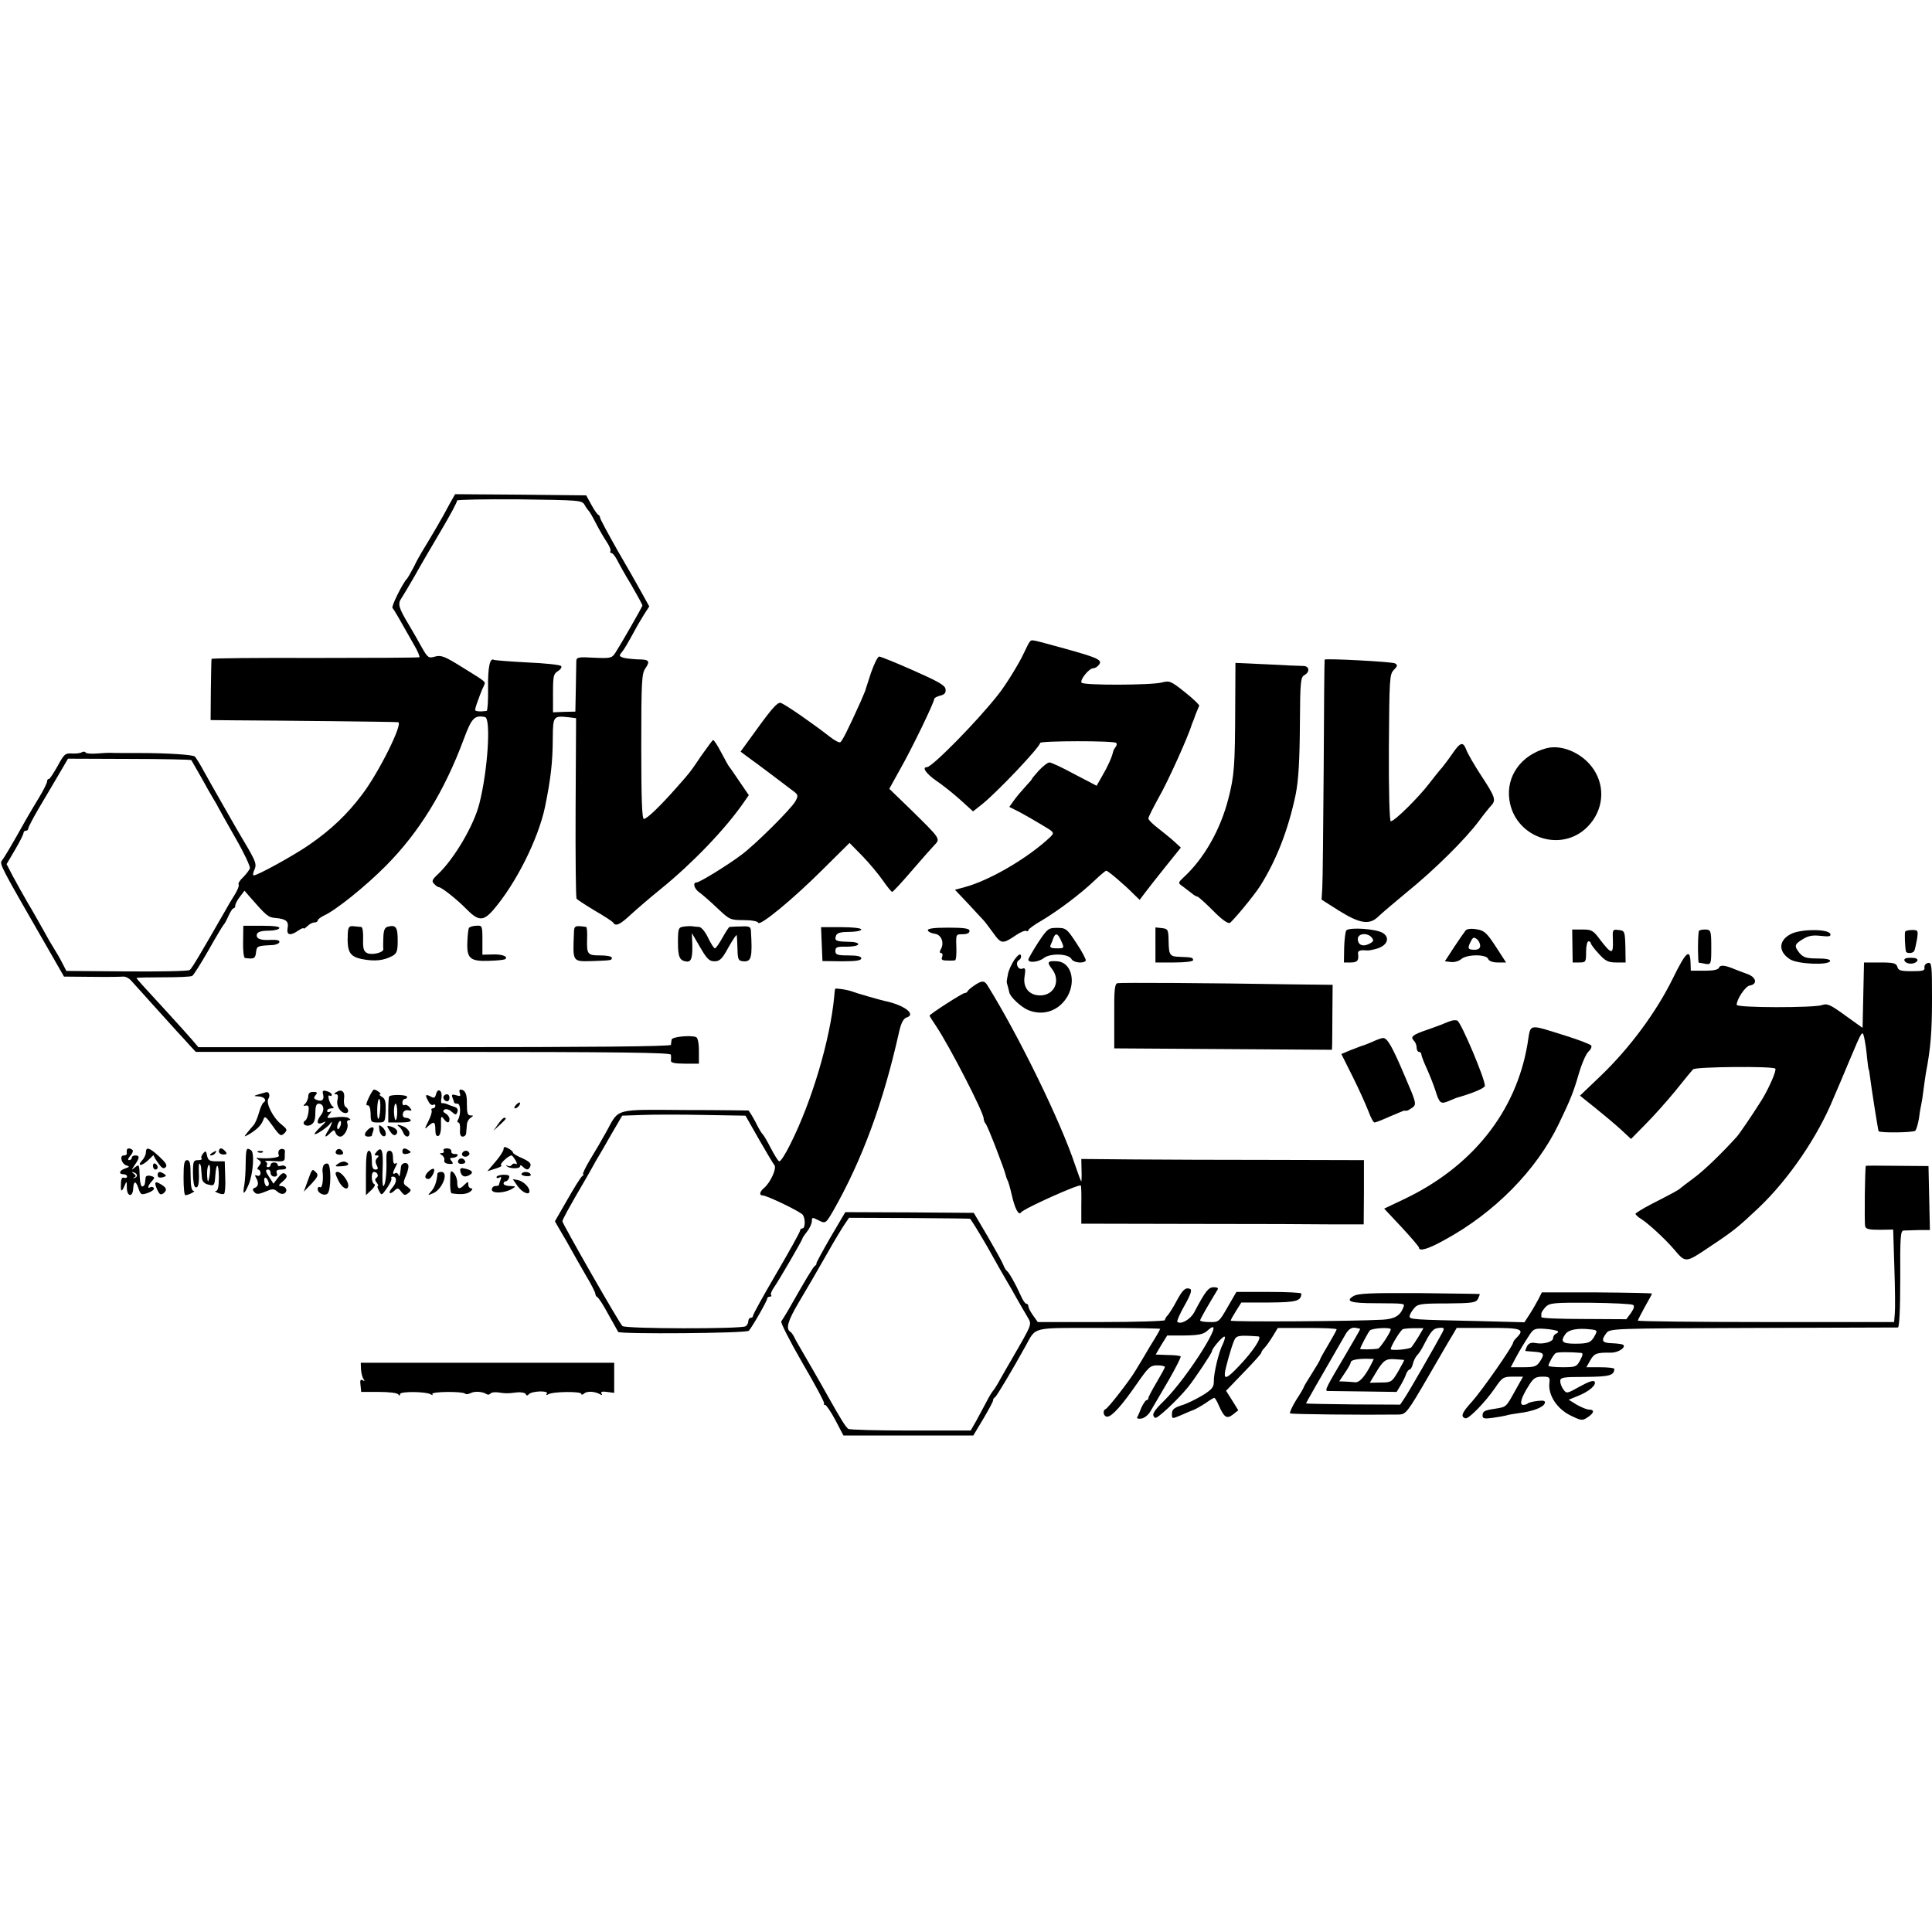 <?xml version="1.0" standalone="no"?>
<!DOCTYPE svg PUBLIC "-//W3C//DTD SVG 20010904//EN"
 "http://www.w3.org/TR/2001/REC-SVG-20010904/DTD/svg10.dtd">
<svg version="1.0" xmlns="http://www.w3.org/2000/svg"
 width="821pt" height="821pt" viewBox="0 0 821 821"
 preserveAspectRatio="xMidYMid meet">
<g transform="translate(0,821) scale(0.1,-0.1)"
fill="#000000" stroke="none">
<path d="M1913 6073 c-34 -65 -81 -144 -120 -208 -7 -11 -23 -40 -35 -65 -13
-25 -26 -47 -29 -50 -16 -15 -68 -118 -61 -124 7 -7 32 -51 90 -154 17 -28 27
-53 24 -55 -4 -2 -204 -3 -444 -3 -241 1 -439 -1 -439 -4 -1 -3 -2 -62 -3
-132 l-1 -128 100 -1 c199 -1 690 -6 697 -8 22 -4 -82 -214 -153 -307 -63 -84
-131 -149 -225 -214 -65 -45 -219 -130 -236 -130 -4 0 -3 11 3 24 10 21 6 33
-25 88 -21 35 -41 70 -46 78 -5 8 -33 58 -63 110 -30 52 -67 118 -82 145 -15
28 -32 55 -37 60 -7 8 -121 15 -228 15 -40 0 -126 0 -135 1 -5 0 -29 -1 -53
-3 -24 -2 -46 0 -48 4 -3 5 -11 5 -17 1 -6 -4 -25 -6 -42 -5 -28 2 -33 -3 -60
-53 -17 -30 -33 -55 -37 -55 -5 0 -8 -5 -8 -11 0 -6 -15 -37 -34 -68 -19 -31
-43 -72 -54 -91 -67 -120 -95 -166 -104 -177 -11 -14 -4 -27 182 -350 l82
-143 116 -1 c64 -1 125 0 135 1 10 1 26 -7 35 -18 9 -10 51 -56 92 -102 41
-45 88 -97 103 -114 16 -17 40 -43 53 -58 l26 -28 1009 0 c800 0 1009 -3 1010
-12 1 -7 1 -19 0 -25 -1 -9 16 -13 59 -13 l60 0 0 54 c0 34 -5 56 -12 59 -26
9 -103 1 -104 -11 -1 -7 -2 -16 -3 -22 -1 -7 -343 -10 -1005 -10 l-1003 0 -29
34 c-26 30 -146 162 -209 230 -14 15 -25 29 -25 30 0 2 51 3 113 3 62 0 118 2
124 6 6 4 37 53 69 109 32 57 61 105 64 108 4 3 13 20 21 38 8 17 17 32 21 32
5 0 8 6 8 13 0 6 9 23 20 37 l19 25 18 -21 c77 -88 82 -92 114 -95 45 -4 57
-14 51 -44 -5 -29 12 -33 46 -9 12 8 22 12 22 9 0 -4 7 1 16 9 8 9 22 16 30
16 8 0 14 4 14 8 0 5 12 14 26 21 50 22 179 126 264 212 141 142 248 316 330
536 34 92 46 105 91 96 26 -6 12 -227 -24 -368 -23 -92 -106 -233 -175 -299
-26 -24 -29 -31 -17 -42 7 -8 16 -14 20 -14 11 0 78 -53 115 -91 53 -54 73
-55 116 -6 97 113 191 301 220 438 24 117 33 191 33 296 1 90 3 92 68 85 l31
-4 -2 -380 c-1 -209 1 -383 4 -387 3 -4 38 -27 78 -51 40 -23 75 -46 78 -51
10 -17 29 -8 74 34 25 23 83 73 130 111 133 108 272 253 349 364 l23 33 -39
57 c-21 31 -40 59 -43 62 -3 3 -19 31 -35 62 -16 31 -32 55 -35 53 -4 -2 -25
-32 -49 -65 -48 -71 -46 -69 -108 -139 -69 -78 -124 -131 -137 -131 -8 0 -11
91 -11 308 0 273 2 310 17 331 22 32 17 39 -32 39 -22 1 -50 4 -61 7 -18 6
-19 9 -7 23 12 15 22 32 62 105 6 12 22 37 33 56 l22 34 -31 56 c-17 31 -64
114 -105 184 -40 71 -73 132 -73 137 0 5 -3 10 -7 12 -5 2 -18 21 -30 43 l-22
40 -279 3 -278 2 -21 -37z m571 -8 c6 -11 14 -22 17 -25 4 -3 18 -27 32 -55
14 -27 35 -63 46 -79 11 -17 18 -33 15 -38 -3 -4 -1 -8 4 -8 5 0 15 -12 23
-27 8 -16 35 -65 62 -109 26 -45 47 -84 47 -87 0 -5 -91 -164 -115 -201 -15
-23 -21 -24 -91 -21 -64 4 -74 2 -75 -13 0 -9 -1 -62 -2 -116 l-2 -100 -47 -1
-48 -2 0 81 c0 72 2 83 21 94 12 8 18 17 13 22 -5 5 -70 12 -144 15 -74 4
-138 9 -141 11 -17 10 -26 -30 -25 -118 1 -54 -2 -98 -6 -99 -28 -4 -48 -2
-49 4 0 4 5 22 12 40 6 18 13 34 14 37 1 3 5 13 10 23 9 22 18 14 -88 80 -77
48 -92 54 -118 47 -27 -8 -31 -6 -56 38 -14 26 -39 69 -55 96 -44 73 -49 90
-32 114 8 12 33 54 56 94 22 40 73 127 112 193 39 66 70 123 68 128 -1 4 118
6 264 5 255 -3 267 -4 278 -23z m-1671 -1085 c2 -3 21 -36 43 -75 21 -38 44
-79 51 -90 7 -11 16 -27 20 -35 4 -8 37 -67 73 -130 37 -64 64 -122 62 -130
-3 -8 -16 -25 -29 -38 -13 -12 -22 -26 -19 -30 3 -5 -4 -24 -16 -43 -12 -19
-29 -47 -38 -64 -113 -197 -145 -251 -154 -257 -6 -5 -126 -7 -267 -6 l-257 2
-18 35 c-10 20 -26 47 -35 61 -9 14 -30 50 -46 80 -17 30 -46 82 -66 115 -19
33 -47 83 -62 111 l-27 52 36 61 c20 34 36 66 36 72 0 5 5 9 10 9 6 0 10 4 10
9 0 5 19 42 43 83 24 40 62 105 85 144 l41 70 260 -1 c143 0 262 -3 264 -5z"/>
<path d="M4376 5483 c-4 -4 -15 -27 -26 -50 -17 -38 -75 -133 -107 -173 -88
-113 -282 -310 -304 -310 -23 0 -3 -28 40 -58 27 -18 73 -55 102 -81 l54 -49
39 31 c63 50 246 243 246 260 0 9 314 10 323 0 4 -3 3 -11 -2 -17 -5 -6 -10
-15 -11 -21 -5 -23 -23 -63 -46 -102 l-24 -42 -94 49 c-51 28 -99 50 -106 50
-8 0 -28 -16 -46 -35 -17 -19 -30 -35 -29 -35 2 0 -10 -14 -26 -31 -16 -18
-39 -44 -50 -60 l-20 -28 40 -20 c21 -11 65 -36 96 -55 56 -33 57 -34 38 -53
-93 -88 -256 -184 -364 -213 l-41 -11 54 -57 c29 -31 58 -63 65 -70 7 -7 26
-32 44 -57 34 -47 39 -48 98 -8 18 12 37 20 42 17 5 -3 9 -1 9 3 0 5 26 24 58
42 73 44 164 113 222 168 25 24 48 43 51 43 7 0 77 -59 117 -100 l25 -24 21
28 c12 16 51 66 88 112 l66 82 -26 24 c-15 14 -46 39 -69 57 -24 18 -43 37
-43 43 0 6 20 45 43 87 40 69 129 267 142 314 2 4 4 9 5 12 1 3 3 8 5 13 2 8
17 44 21 53 2 3 -25 29 -60 57 -60 48 -66 50 -98 42 -41 -12 -335 -13 -342 -1
-8 12 32 61 49 61 7 0 18 6 24 14 18 21 -1 30 -145 70 -147 40 -138 39 -148
29z"/>
<path d="M3702 5353 c-12 -38 -24 -72 -25 -78 -2 -5 -11 -26 -19 -45 -53 -118
-79 -169 -87 -174 -5 -3 -24 7 -43 22 -72 56 -188 137 -210 145 -13 4 -35 -20
-94 -101 l-77 -106 28 -21 c30 -21 176 -131 203 -152 13 -11 14 -16 2 -38 -17
-31 -169 -183 -230 -228 -57 -43 -177 -117 -190 -117 -18 0 -10 -28 13 -43 12
-9 46 -38 75 -66 52 -49 55 -51 112 -51 34 0 60 -5 62 -11 6 -17 150 102 275
227 l113 112 55 -56 c30 -31 69 -78 87 -104 18 -26 36 -48 39 -48 4 0 40 39
82 88 41 48 85 97 97 110 27 28 28 26 -97 149 l-94 91 46 83 c48 84 145 284
145 299 0 4 12 11 26 14 19 5 24 12 22 28 -2 16 -33 33 -137 79 -74 33 -139
59 -145 59 -6 0 -21 -30 -34 -67z"/>
<path d="M5629 5407 c-1 -1 -3 -209 -4 -462 -2 -253 -4 -482 -6 -509 l-3 -49
74 -47 c90 -56 131 -62 169 -23 15 14 69 60 121 103 115 93 247 224 303 299
23 31 48 62 55 69 20 22 15 37 -43 125 -30 46 -59 96 -64 111 -14 36 -25 33
-60 -18 -17 -25 -37 -50 -43 -58 -7 -7 -32 -38 -55 -68 -46 -60 -147 -160
-163 -160 -5 0 -9 122 -8 312 2 295 3 313 21 331 16 16 17 21 5 28 -12 7 -295
22 -299 16z"/>
<path d="M5249 5194 c-1 -240 -4 -280 -29 -378 -34 -132 -103 -254 -190 -334
-24 -23 -25 -24 -5 -38 11 -8 28 -21 38 -29 9 -8 21 -15 25 -15 4 0 34 -27 67
-60 35 -36 63 -56 71 -52 14 9 103 116 129 157 70 111 120 241 151 389 12 61
17 141 18 309 1 167 3 190 19 198 25 14 21 39 -5 39 -13 0 -83 3 -155 7 l-133
6 -1 -199z"/>
<path d="M6570 5030 c-106 -29 -170 -118 -156 -218 21 -155 207 -226 322 -125
70 62 89 159 45 239 -41 76 -138 124 -211 104z"/>
<path d="M1033 4208 c-1 -37 3 -69 8 -69 38 -5 44 -3 47 24 3 27 5 28 71 31
13 1 26 6 28 12 3 8 -10 11 -36 10 -46 -3 -65 6 -59 25 3 9 20 14 48 14 24 0
45 5 47 11 2 7 -25 10 -75 10 l-78 0 -1 -68z"/>
<path d="M1478 4246 c-4 -82 7 -101 62 -112 53 -10 91 -6 128 14 19 11 22 21
22 67 0 55 -8 66 -42 57 -13 -3 -18 -15 -19 -46 -1 -22 -1 -44 0 -49 2 -15
-49 -27 -69 -17 -15 8 -18 20 -17 60 1 28 -2 50 -8 51 -5 0 -20 2 -32 3 -19 2
-23 -3 -25 -28z"/>
<path d="M1993 4267 c-3 -4 -6 -31 -7 -60 -3 -70 12 -83 92 -80 35 1 67 4 70
8 11 11 -16 21 -57 19 l-41 -1 0 63 c0 60 -1 62 -26 60 -14 0 -28 -5 -31 -9z"/>
<path d="M2439 4248 c-5 -129 -8 -124 81 -122 79 3 80 3 80 14 0 6 -22 10 -49
10 -55 0 -58 4 -56 73 1 26 -1 47 -4 48 -48 7 -51 5 -52 -23z"/>
<path d="M2903 4272 c-20 -3 -22 -9 -22 -67 0 -62 7 -77 36 -81 20 -3 26 15
25 70 l-2 51 35 -60 c29 -50 39 -60 61 -60 23 0 33 10 60 60 19 33 34 56 35
50 1 -5 2 -32 3 -59 1 -44 4 -49 24 -51 35 -3 40 15 33 130 -1 17 -7 20 -43
18 -24 0 -45 -2 -48 -2 -3 -1 -16 -21 -30 -46 -14 -25 -28 -45 -32 -45 -4 0
-17 20 -29 45 -12 25 -28 45 -38 46 -9 0 -23 2 -31 3 -8 1 -25 0 -37 -2z"/>
<path d="M3492 4198 l3 -72 83 -1 c59 0 82 3 82 13 0 8 -18 12 -55 12 -47 0
-55 3 -55 19 0 16 7 19 47 18 26 0 48 4 50 10 2 6 -15 11 -43 11 -53 1 -59 5
-51 27 5 11 21 15 57 15 27 0 50 5 50 10 0 6 -35 10 -85 10 l-86 0 3 -72z"/>
<path d="M3943 4256 c2 -6 15 -12 29 -14 28 -3 42 -38 26 -66 -6 -10 -5 -16 1
-16 6 0 8 -7 5 -15 -6 -15 -1 -17 31 -17 8 0 19 0 23 1 5 0 7 26 6 56 -2 55
-2 55 27 55 18 0 29 5 29 14 0 10 -20 14 -90 14 -63 0 -90 -4 -87 -12z"/>
<path d="M4411 4204 c-22 -35 -41 -67 -41 -72 0 -15 43 -11 66 7 27 21 104 19
117 -4 8 -16 52 -21 61 -7 2 4 -15 37 -39 73 -41 63 -46 66 -83 66 -37 0 -41
-3 -81 -63z m97 11 c16 -35 16 -35 -19 -35 -21 0 -29 4 -25 13 3 6 9 20 12 30
9 24 19 21 32 -8z"/>
<path d="M4910 4194 l0 -74 80 0 c47 0 80 4 80 10 0 11 -5 12 -57 14 -42 1
-46 7 -47 67 -1 49 -3 52 -28 55 l-28 3 0 -75z"/>
<path d="M5721 4256 c-4 -6 -8 -39 -9 -73 l-1 -63 29 0 c28 0 35 8 31 38 -2
12 11 16 37 13 7 -1 28 3 47 9 41 14 52 45 22 65 -27 18 -144 26 -156 11z
m108 -30 c10 -12 8 -17 -9 -26 -28 -15 -50 -6 -50 20 0 24 41 28 59 6z"/>
<path d="M6228 4256 c-5 -6 -27 -38 -49 -71 l-39 -60 26 -3 c14 -2 34 4 43 12
23 21 107 22 115 1 3 -9 19 -15 41 -15 l35 0 -44 68 c-38 58 -49 68 -81 73
-22 4 -41 2 -47 -5z m62 -65 c0 -11 -8 -17 -25 -17 -28 0 -30 7 -14 37 8 16
13 18 25 8 8 -6 14 -19 14 -28z"/>
<path d="M6682 4190 l1 -70 28 0 c28 0 29 2 29 45 0 25 5 45 10 45 6 0 10 -4
10 -8 0 -4 15 -25 34 -45 28 -31 40 -37 74 -37 l40 0 -1 68 c-2 65 -3 67 -29
70 -26 3 -26 2 -24 -46 2 -59 -6 -58 -53 3 -30 41 -37 45 -76 45 l-44 0 1 -70z"/>
<path d="M7219 4253 c-5 -32 -4 -133 0 -134 3 0 16 -2 29 -5 23 -4 24 1 24 66
0 75 -1 80 -27 80 -14 0 -25 -3 -26 -7z"/>
<path d="M7617 4244 c-58 -25 -64 -76 -11 -110 30 -21 164 -27 171 -8 2 7 -17
11 -53 11 -47 0 -60 4 -76 22 -25 31 -23 38 13 60 24 15 43 18 77 14 35 -4 43
-2 40 8 -7 21 -114 22 -161 3z"/>
<path d="M8096 4251 c-3 -5 -1 -63 3 -83 1 -11 29 -10 35 0 3 5 8 27 12 49 6
39 5 41 -20 41 -15 0 -28 -3 -30 -7z"/>
<path d="M7108 4051 c-70 -143 -185 -297 -305 -412 l-89 -85 65 -52 c36 -29
85 -70 109 -92 l43 -40 62 63 c34 34 91 98 127 142 35 44 69 85 75 91 11 11
338 14 349 3 7 -6 -27 -84 -58 -134 -41 -65 -92 -140 -106 -156 -67 -74 -143
-147 -185 -177 -27 -20 -52 -39 -55 -42 -7 -7 -35 -22 -119 -65 -39 -20 -71
-40 -71 -43 0 -4 11 -14 24 -22 28 -17 101 -84 137 -126 53 -62 49 -63 156 9
100 66 120 83 207 165 127 121 251 302 318 467 10 22 41 96 70 165 51 121 52
124 60 90 4 -19 10 -57 12 -85 3 -27 6 -50 7 -50 1 0 3 -9 4 -20 9 -70 36
-239 38 -242 8 -8 148 -6 156 2 5 6 12 30 16 55 3 25 8 52 10 60 2 8 6 35 9
60 3 25 8 56 10 70 20 104 26 175 26 313 0 146 -1 158 -17 155 -10 -2 -17 -11
-15 -20 2 -13 -8 -15 -54 -15 -47 0 -57 3 -61 18 -5 16 -15 19 -74 19 l-68 0
-3 -139 -3 -139 -74 53 c-63 46 -77 52 -98 44 -33 -12 -363 -12 -363 1 0 24
37 79 55 82 34 5 29 34 -7 48 -18 6 -42 16 -53 20 -45 19 -65 21 -70 8 -4 -9
-24 -13 -62 -13 l-58 0 -1 33 c-2 64 -19 49 -76 -67z"/>
<path d="M4311 4132 c-12 -18 -24 -44 -27 -58 -7 -36 -7 -38 -4 -46 3 -10 7
-26 9 -35 3 -19 51 -64 82 -76 65 -26 132 -1 167 62 35 66 12 142 -45 146 -41
3 -46 -3 -23 -32 39 -50 11 -113 -50 -113 -46 0 -74 33 -66 81 5 32 3 37 -9
33 -19 -8 -33 25 -15 36 7 4 11 13 8 21 -3 8 -13 0 -27 -19z"/>
<path d="M8093 4128 c2 -7 14 -13 27 -13 13 0 25 6 28 13 2 8 -7 12 -28 12
-21 0 -30 -4 -27 -12z"/>
<path d="M4140 4022 c-14 -9 -26 -20 -28 -24 -2 -5 -8 -8 -13 -8 -9 0 -149
-90 -149 -96 0 -2 13 -22 29 -46 56 -84 201 -365 201 -391 0 -7 4 -17 9 -23 8
-8 81 -197 85 -219 1 -5 4 -14 7 -20 4 -5 12 -35 19 -65 13 -57 29 -87 39 -72
11 16 249 123 254 114 2 -4 3 -42 2 -84 l0 -78 475 -1 c261 0 531 -1 600 -2
l125 0 1 136 0 137 -380 1 c-210 0 -480 1 -601 2 l-220 2 1 -48 c1 -26 0 -47
-1 -47 -2 0 -13 30 -26 68 -61 185 -240 551 -373 765 -13 21 -24 21 -56 -1z"/>
<path d="M4749 4032 c-12 -2 -15 -28 -14 -140 l0 -137 463 -3 462 -3 1 23 c0
13 1 75 1 138 l1 115 -174 2 c-355 6 -726 8 -740 5z"/>
<path d="M3549 4008 c-1 -2 -3 -16 -4 -33 -17 -182 -95 -446 -187 -628 -21
-43 -42 -75 -47 -72 -5 2 -21 28 -36 57 -15 29 -30 55 -34 58 -4 3 -18 26 -31
53 -14 26 -27 47 -30 48 -3 0 -124 2 -269 2 -301 2 -280 8 -332 -88 -18 -33
-50 -88 -71 -122 -21 -35 -34 -63 -30 -63 4 0 2 -4 -4 -8 -6 -4 -34 -49 -63
-100 l-53 -92 25 -43 c14 -23 35 -60 47 -82 12 -22 40 -70 61 -107 22 -36 39
-71 39 -76 0 -6 4 -12 8 -14 5 -1 26 -34 47 -73 21 -38 40 -72 42 -75 8 -10
546 -6 555 5 16 18 78 127 78 136 0 5 5 9 12 9 6 0 8 3 5 6 -4 4 2 19 12 33
21 30 121 202 121 208 0 3 9 16 20 30 11 14 20 34 20 44 0 16 2 17 27 4 31
-16 32 -15 64 40 123 216 213 461 279 757 9 41 19 59 32 64 44 13 -10 54 -95
71 -18 4 -123 34 -137 40 -18 7 -70 15 -71 11z m-323 -641 c32 -56 61 -104 64
-107 13 -11 -15 -75 -44 -99 -18 -15 -21 -31 -5 -31 18 0 163 -70 171 -83 11
-17 10 -57 -2 -57 -5 0 -10 -4 -10 -9 0 -6 -45 -87 -100 -181 -55 -94 -100
-175 -100 -181 0 -5 -4 -9 -10 -9 -5 0 -10 -6 -10 -14 0 -8 -5 -18 -12 -22
-19 -12 -511 -11 -523 1 -14 13 -255 435 -255 445 0 7 24 52 96 175 13 22 28
49 34 60 6 11 16 29 23 40 7 11 32 55 56 97 l45 77 85 3 c47 2 166 2 263 0
l176 -3 58 -102z"/>
<path d="M6170 3873 c-8 -2 -24 -8 -35 -13 -11 -5 -42 -16 -70 -26 -62 -21
-73 -30 -57 -46 7 -7 12 -20 12 -30 0 -10 5 -18 10 -18 6 0 10 -5 10 -11 0 -5
11 -34 24 -62 13 -29 29 -70 36 -92 17 -54 22 -58 56 -44 16 7 31 13 34 14 67
19 120 41 120 51 0 31 -100 267 -117 277 -4 2 -15 2 -23 0z"/>
<path d="M6491 3773 c-49 -289 -236 -523 -529 -661 l-80 -38 74 -79 c41 -44
74 -83 74 -87 0 -17 39 -6 107 32 214 116 393 298 487 494 51 106 62 134 86
216 12 41 30 82 40 91 10 9 15 20 12 26 -4 5 -52 24 -107 41 -167 52 -149 55
-164 -35z"/>
<path d="M5830 3782 c-19 -8 -39 -16 -45 -17 -5 -2 -27 -10 -47 -18 l-38 -16
49 -98 c27 -54 56 -119 66 -145 10 -27 21 -48 26 -48 5 0 33 11 64 25 30 13
58 24 60 25 3 0 8 0 13 0 4 0 15 7 25 14 17 13 15 21 -32 130 -55 130 -76 166
-94 165 -6 0 -28 -8 -47 -17z"/>
<path d="M1373 3559 c6 -22 -5 -32 -27 -23 -13 5 -14 9 -5 20 9 11 7 14 -10
14 -14 0 -21 -6 -21 -18 0 -10 -6 -24 -12 -31 -11 -10 -10 -12 2 -9 11 2 14
-5 11 -27 -2 -16 -8 -33 -13 -36 -20 -13 2 -30 23 -19 14 8 19 21 19 50 0 28
4 40 14 40 21 0 27 -26 11 -47 -23 -29 -19 -46 8 -33 16 8 13 3 -11 -19 -18
-17 -29 -31 -24 -31 10 0 55 31 64 44 15 22 7 -6 -8 -29 -18 -28 -13 -33 10
-9 15 14 17 14 22 0 3 -9 12 -16 20 -16 17 0 37 37 30 56 -3 8 0 14 7 14 8 0
8 3 -2 9 -7 5 -32 6 -55 3 -39 -5 -40 -4 -26 13 9 11 10 16 3 11 -7 -4 -13 -2
-13 3 0 6 8 11 18 11 10 0 13 3 6 8 -13 9 -26 54 -13 46 5 -3 9 -1 9 4 0 5 -9
12 -21 15 -17 5 -20 2 -16 -14z m73 -135 c-4 -9 -9 -15 -11 -12 -3 3 -3 13 1
22 4 9 9 15 11 12 3 -3 3 -13 -1 -22z"/>
<path d="M1429 3569 c-10 -6 -11 -9 -1 -9 8 0 10 -8 6 -25 -6 -25 13 -55 35
-55 14 0 14 17 0 26 -6 3 -9 19 -7 35 5 30 -10 43 -33 28z"/>
<path d="M1567 3545 c-11 -23 -13 -34 -5 -32 8 1 12 -12 13 -35 0 -36 2 -38
31 -38 30 0 30 1 33 49 1 39 -2 52 -16 60 -10 6 -13 11 -8 11 10 0 -15 20 -26
20 -3 0 -13 -16 -22 -35z m49 -45 c-3 -56 -14 -61 -13 -6 0 25 4 46 8 46 4 0
6 -18 5 -40z"/>
<path d="M1853 3561 c-4 -17 -9 -19 -24 -10 -22 11 -24 6 -8 -22 5 -11 14 -17
20 -14 5 4 9 1 9 -4 0 -6 -5 -11 -11 -11 -5 0 -8 -4 -5 -9 3 -4 -3 -25 -14
-46 -17 -34 -17 -36 -1 -21 25 23 31 20 31 -15 0 -20 4 -29 13 -26 7 2 12 21
11 47 -1 36 1 40 11 26 15 -20 25 -21 25 -1 0 7 -7 18 -16 23 -12 7 -13 11 -5
17 7 4 20 0 30 -9 17 -15 19 -15 25 -1 3 10 -1 18 -12 21 -9 3 -24 8 -32 12
-8 3 -18 5 -22 4 -4 -1 -5 9 -2 23 5 30 -15 45 -23 16z"/>
<path d="M1954 3564 c5 -12 1 -14 -16 -8 -17 5 -20 3 -15 -11 4 -9 7 -19 7
-21 0 -2 6 -4 14 -4 14 0 15 -47 2 -69 -4 -6 -3 -11 2 -11 5 0 8 -13 7 -30 -2
-20 2 -30 11 -30 8 0 15 7 15 15 1 8 2 24 3 35 0 12 8 25 16 30 13 9 13 10 -1
10 -12 0 -15 11 -15 48 1 44 -7 61 -28 62 -4 0 -5 -7 -2 -16z"/>
<path d="M1100 3560 c-23 -7 -23 -8 -3 -9 25 -1 39 -16 23 -26 -5 -3 -14 -23
-20 -45 -6 -21 -16 -45 -23 -52 -6 -7 -19 -22 -27 -32 -14 -18 -14 -18 5 -8
36 21 54 39 63 61 7 21 10 19 41 -24 30 -42 35 -45 49 -31 14 14 13 17 -11 37
-36 27 -68 91 -57 109 9 14 4 31 -8 29 -4 -1 -18 -5 -32 -9z"/>
<path d="M1654 3551 c-2 -2 -4 -28 -4 -58 l0 -53 51 0 c31 0 48 4 44 10 -3 6
-13 10 -21 10 -9 0 -14 7 -12 18 2 10 11 16 23 14 16 -3 17 -2 6 12 -7 9 -17
13 -22 10 -5 -3 -9 2 -9 10 0 9 5 16 10 16 6 0 10 4 10 9 0 9 -67 11 -76 2z
m34 -66 c0 -19 -3 -35 -7 -35 -3 0 -6 16 -7 35 0 19 3 35 7 35 4 0 7 -16 7
-35z"/>
<path d="M1887 3554 c-8 -8 1 -24 14 -24 5 0 9 7 9 15 0 15 -12 20 -23 9z"/>
<path d="M2192 3514 c-7 -8 -8 -14 -3 -14 10 0 25 19 20 25 -2 1 -10 -3 -17
-11z"/>
<path d="M2116 3432 l-19 -27 26 24 c28 26 32 31 20 31 -5 0 -17 -13 -27 -28z"/>
<path d="M1612 3410 c1 -13 9 -25 16 -28 17 -5 15 23 -4 39 -14 11 -15 10 -12
-11z"/>
<path d="M1657 3403 c10 -15 19 -21 26 -14 12 12 2 27 -22 34 -19 5 -19 4 -4
-20z"/>
<path d="M1696 3422 c6 -4 13 -15 17 -24 8 -22 27 -24 27 -3 0 8 -9 19 -19 25
-22 11 -42 14 -25 2z"/>
<path d="M1562 3408 c-16 -16 -15 -28 3 -28 8 0 15 2 15 4 0 2 3 11 6 20 7 19
-7 21 -24 4z"/>
<path d="M2140 3327 c0 -7 -15 -31 -34 -53 l-35 -41 35 11 c19 6 30 12 24 14
-10 4 31 42 44 42 3 0 10 -10 17 -21 7 -13 7 -19 1 -15 -6 3 -13 2 -17 -4 -4
-6 -12 -7 -18 -4 -7 4 -9 3 -4 -1 10 -12 57 -13 57 -1 0 6 5 5 12 -2 16 -16
25 -15 32 3 4 11 -6 20 -34 33 -22 9 -40 20 -40 24 0 4 -9 12 -20 18 -15 8
-20 8 -20 -3z"/>
<path d="M539 3323 c-1 -5 -1 -11 0 -15 0 -5 -5 -8 -13 -8 -20 0 -9 -38 13
-43 13 -4 11 -6 -6 -12 -26 -8 -31 -25 -8 -25 8 0 15 -4 15 -10 0 -5 -6 -7
-13 -5 -8 4 -13 -5 -13 -25 -2 -36 3 -38 16 -7 8 20 9 19 9 -11 1 -38 25 -41
27 -3 2 34 11 35 22 2 10 -29 12 -30 41 -20 17 6 28 15 25 20 -3 5 -10 7 -15
4 -14 -9 -11 7 6 25 14 16 14 18 -5 23 -11 3 -20 0 -21 -6 -1 -7 -2 -18 -3
-24 0 -7 -5 -14 -11 -15 -5 -2 -10 15 -11 37 -2 58 -2 59 -21 44 -16 -13 -16
-13 0 11 21 30 21 40 2 40 -8 0 -15 -4 -15 -10 0 -5 -5 -10 -12 -10 -6 0 -4 7
5 18 10 10 14 22 10 25 -9 9 -23 9 -24 0z m43 -108 c0 -5 -5 -10 -11 -11 -8
-2 -7 -1 0 3 8 4 7 8 -2 15 -11 8 -11 9 -1 6 8 -2 14 -8 14 -13z"/>
<path d="M620 3313 c0 -9 -7 -25 -17 -35 -24 -27 3 -23 30 5 12 12 21 20 20
18 -1 -2 7 -17 19 -33 15 -22 23 -27 32 -18 8 8 0 20 -27 45 -42 39 -57 43
-57 18z"/>
<path d="M930 3317 c0 -7 9 -13 19 -13 15 0 17 3 9 13 -6 7 -14 13 -19 13 -5
0 -9 -6 -9 -13z"/>
<path d="M1044 3267 c0 -34 -3 -77 -6 -94 -8 -43 -1 -42 19 4 19 47 25 135 10
145 -20 13 -22 9 -23 -55z"/>
<path d="M1185 3321 c-3 -6 -3 -15 0 -21 6 -9 -43 -15 -85 -11 -13 2 -13 0 -1
-8 12 -8 12 -12 2 -25 -8 -9 -9 -16 -4 -16 5 0 10 -7 10 -15 0 -9 -6 -14 -14
-11 -9 4 -11 2 -6 -7 13 -21 12 -38 -3 -44 -11 -4 -12 -9 -4 -18 9 -11 18 -11
47 1 31 13 37 13 52 0 10 -9 22 -12 30 -7 16 11 6 31 -16 31 -11 0 -9 5 8 19
18 15 21 23 13 31 -9 9 -17 5 -32 -14 l-20 -26 -16 25 c-19 28 -20 35 -6 35 6
0 10 -7 10 -15 0 -8 7 -15 16 -15 10 0 14 6 10 15 -4 11 2 15 20 15 15 0 23 4
19 11 -4 6 -13 8 -21 5 -8 -3 -14 -1 -14 4 0 6 -7 10 -15 10 -8 0 -15 -4 -15
-10 0 -5 -5 -10 -11 -10 -5 0 -8 4 -5 9 4 5 0 12 -6 15 -7 3 8 4 35 2 41 -3
47 -1 47 15 0 11 0 22 1 26 1 12 -19 15 -26 4z m-43 -137 c2 -7 -1 -14 -6 -15
-5 -2 -11 7 -13 21 -3 24 12 19 19 -6z"/>
<path d="M1427 3317 c-3 -8 3 -13 15 -14 10 -1 18 3 16 9 -6 18 -25 21 -31 5z"/>
<path d="M1600 3315 c-10 -12 -10 -15 1 -15 10 0 10 -3 1 -12 -7 -7 -8 -17 -1
-30 7 -14 6 -18 -6 -18 -11 0 -15 11 -15 40 0 25 -5 40 -12 40 -10 0 -13 -26
-13 -94 l0 -95 23 22 c13 12 18 23 13 25 -14 5 -15 52 -2 52 15 0 22 -18 11
-25 -8 -5 -7 -11 1 -21 6 -8 8 -14 5 -14 -4 0 -2 -9 5 -21 10 -20 11 -20 34
13 12 18 21 36 18 41 -2 4 0 7 6 7 19 0 18 -25 -2 -47 -21 -24 -11 -33 12 -10
10 10 15 8 26 -7 12 -16 17 -17 30 -6 14 11 13 14 -4 27 -19 12 -19 16 -5 49
8 19 12 39 8 45 -7 13 -29 6 -30 -9 -5 -42 -6 -46 -11 -34 -2 6 -9 10 -14 6
-12 -7 -11 3 2 28 8 15 8 19 0 14 -7 -5 -11 4 -11 23 0 21 -5 31 -15 31 -11 0
-14 -11 -13 -42 2 -56 -5 -108 -13 -108 -4 0 -5 34 -3 75 3 76 -4 96 -26 70z"/>
<path d="M1710 3316 c0 -9 7 -12 21 -9 16 4 17 8 7 14 -19 13 -28 11 -28 -5z"/>
<path d="M1885 3320 c3 -5 0 -10 -7 -10 -11 0 -11 -2 0 -9 7 -4 12 -14 10 -22
-2 -8 6 -14 20 -15 18 -1 20 1 11 12 -9 11 -8 14 4 14 9 0 18 4 21 9 3 5 -2 8
-12 7 -9 0 -16 5 -14 12 1 6 -7 12 -19 12 -11 0 -17 -4 -14 -10z"/>
<path d="M863 3308 c-7 -8 -10 -18 -6 -21 3 -4 -3 -7 -15 -7 -20 0 -22 -5 -22
-54 0 -30 4 -57 9 -60 13 -8 18 12 16 62 -1 23 0 40 4 37 3 -3 6 -14 6 -23 1
-9 2 -27 3 -38 1 -13 11 -24 24 -27 28 -8 30 -6 33 38 4 58 15 53 15 -8 0 -39
-4 -57 -12 -58 -7 0 -4 -4 7 -8 11 -5 23 -7 27 -4 4 2 7 34 5 71 l-2 67 -35 0
c-29 0 -36 4 -40 24 -4 21 -7 22 -17 9z m29 -83 c-2 -19 -6 -35 -8 -35 -2 0
-4 16 -4 35 0 19 4 35 8 35 4 0 6 -16 4 -35z"/>
<path d="M900 3310 c-9 -6 -10 -10 -3 -10 6 0 15 5 18 10 8 12 4 12 -15 0z"/>
<path d="M1098 3313 c7 -3 16 -2 19 1 4 3 -2 6 -13 5 -11 0 -14 -3 -6 -6z"/>
<path d="M1967 3314 c-11 -11 3 -24 18 -18 8 4 12 10 9 15 -6 11 -18 12 -27 3z"/>
<path d="M1947 3278 c-3 -9 3 -14 14 -14 11 0 18 5 16 10 -5 16 -24 18 -30 4z"/>
<path d="M780 3205 c0 -41 3 -75 8 -74 15 1 46 18 35 18 -9 1 -13 21 -13 66 0
51 -3 65 -15 65 -12 0 -15 -15 -15 -75z"/>
<path d="M1437 3265 c-16 -11 -14 -13 13 -11 31 1 40 10 17 19 -7 3 -21 -1
-30 -8z"/>
<path d="M650 3256 c0 -9 5 -16 10 -16 6 0 10 4 10 9 0 6 -4 13 -10 16 -5 3
-10 -1 -10 -9z"/>
<path d="M1374 3256 c-3 -8 -5 -20 -3 -27 4 -34 -2 -70 -11 -64 -5 3 -10 0
-10 -8 0 -18 30 -31 42 -19 15 15 16 121 1 127 -8 2 -16 -2 -19 -9z"/>
<path d="M7929 3256 c-4 -3 -7 -243 -3 -257 3 -12 17 -15 62 -15 l57 1 5 -160
c3 -88 4 -176 2 -196 l-3 -37 -545 0 c-299 0 -544 3 -544 6 0 3 14 29 30 59
17 29 30 54 30 56 0 2 -105 4 -234 5 l-234 0 -13 -26 c-8 -15 -24 -44 -37 -64
l-24 -37 -191 5 c-282 6 -297 7 -297 20 0 7 8 21 18 33 16 20 27 22 140 22
109 1 124 3 133 20 5 11 8 20 7 20 -2 1 -118 2 -258 4 -208 1 -259 -1 -279
-13 -36 -22 -11 -30 93 -30 132 -1 126 0 119 -19 -13 -34 -37 -48 -87 -51
-125 -7 -646 -10 -646 -4 0 4 11 23 23 42 l22 35 118 0 c116 1 136 6 137 38 0
4 -62 7 -138 7 l-138 0 -37 -64 c-36 -63 -38 -65 -77 -64 -22 0 -40 3 -40 7 0
6 33 63 73 129 6 8 1 12 -15 12 -23 0 -36 -17 -84 -108 -17 -30 -57 -52 -71
-39 -3 3 11 35 31 70 27 48 32 66 23 70 -20 7 -31 -3 -58 -53 -13 -25 -30 -51
-36 -58 -7 -7 -13 -17 -13 -22 0 -4 -122 -8 -270 -8 l-270 0 -20 28 c-11 15
-20 33 -20 39 0 6 -4 11 -9 11 -5 0 -16 17 -25 38 -20 45 -48 95 -58 102 -4 3
-11 15 -15 26 -4 11 -34 65 -66 120 l-59 100 -273 2 -273 1 -63 -107 c-34 -59
-61 -109 -60 -111 2 -2 -1 -7 -6 -10 -8 -5 -44 -66 -115 -191 -11 -19 -24 -39
-28 -45 -4 -5 37 -85 90 -177 54 -92 95 -169 92 -172 -3 -4 -1 -6 4 -6 5 0 25
-29 44 -65 l34 -65 276 0 276 0 42 70 c23 39 42 74 42 79 0 5 3 11 8 13 6 3
71 111 130 218 46 83 22 77 312 77 143 0 260 -2 260 -4 0 -3 -19 -36 -43 -74
-23 -39 -50 -85 -61 -102 -23 -40 -117 -161 -128 -165 -14 -6 -9 -32 7 -32 20
0 62 47 127 141 48 69 56 77 86 77 17 0 32 -3 32 -7 0 -4 -16 -33 -35 -65 -19
-32 -35 -62 -35 -67 0 -5 -4 -9 -8 -9 -4 0 -14 -15 -22 -32 -7 -18 -15 -37
-18 -41 -2 -5 6 -7 19 -5 12 2 30 16 39 33 10 17 43 74 75 128 31 54 55 101
52 103 -2 3 -27 6 -55 6 l-51 2 24 41 25 40 74 0 c59 1 79 5 95 19 96 87 -80
-197 -185 -299 -44 -43 -52 -59 -35 -70 8 -5 93 74 139 130 24 29 102 145 102
153 0 12 48 67 54 62 3 -3 -1 -17 -8 -32 -17 -33 -39 -124 -38 -160 0 -22 -8
-33 -49 -58 -27 -16 -67 -36 -89 -42 -31 -10 -40 -18 -40 -36 0 -22 0 -22 38
-6 20 9 46 20 57 24 11 5 34 18 50 29 17 12 32 21 35 21 3 0 12 -15 19 -32 23
-52 34 -59 60 -39 l23 18 -26 42 -26 41 75 78 c41 42 75 80 75 84 0 4 6 13 13
20 7 7 23 29 35 49 l22 36 125 0 c69 0 125 -2 125 -6 0 -3 -16 -32 -35 -64
-19 -32 -35 -60 -35 -63 0 -3 -16 -30 -35 -60 -19 -30 -35 -56 -35 -59 0 -2
-14 -27 -32 -54 -17 -28 -29 -54 -26 -57 5 -4 309 -7 463 -5 29 1 36 10 120
154 48 83 96 166 107 183 l18 31 135 0 c140 1 156 -5 120 -41 -8 -8 -15 -17
-15 -21 0 -14 -132 -203 -174 -250 -44 -48 -51 -65 -29 -72 13 -5 85 69 126
129 30 44 35 48 75 48 l44 0 -32 -57 c-41 -74 -38 -71 -85 -79 -48 -7 -55 -11
-55 -30 0 -12 9 -14 43 -9 23 3 49 8 57 10 8 3 33 7 54 10 58 7 103 24 110 41
4 11 -2 14 -29 11 -19 -2 -38 -7 -42 -10 -3 -4 -13 -7 -20 -7 -18 0 -9 31 24
83 19 31 29 37 57 37 30 0 33 -2 30 -27 -6 -51 32 -109 88 -137 47 -23 52 -24
74 -9 28 18 31 33 7 33 -10 0 -34 10 -53 21 l-34 21 39 16 c48 19 80 47 71 61
-5 7 -27 -1 -63 -21 -54 -30 -56 -31 -69 -13 -8 10 -14 27 -14 36 0 16 12 18
107 18 102 1 122 6 123 34 0 4 -27 7 -60 7 l-59 0 17 30 c17 29 26 33 89 32
29 0 63 22 51 33 -3 3 -23 6 -46 7 -45 1 -50 11 -26 43 15 20 28 20 622 22
334 1 612 2 617 2 6 1 10 76 10 206 -1 178 1 205 14 206 9 0 37 1 64 2 l48 0
-3 136 -3 136 -132 1 c-73 1 -134 1 -134 0z m-3807 -225 c3 -1 36 -54 73 -118
36 -65 74 -131 84 -148 10 -16 29 -50 43 -75 14 -25 34 -59 44 -76 19 -34 24
-23 -69 -184 -11 -19 -32 -55 -46 -80 -13 -25 -28 -47 -31 -50 -3 -3 -16 -23
-27 -45 -12 -22 -32 -59 -44 -82 l-24 -42 -255 0 c-140 0 -260 3 -265 7 -11 7
-33 43 -83 132 -27 49 -110 193 -129 225 -7 11 -15 27 -19 35 -4 8 -11 18 -16
21 -20 13 -9 48 36 124 61 104 56 94 122 210 31 55 65 111 75 125 l17 25 254
-1 c139 -1 256 -2 260 -3z m2817 -366 c8 -4 5 -15 -8 -34 l-20 -27 -180 1
c-100 0 -181 3 -181 8 0 4 0 11 0 15 0 5 8 17 18 28 17 17 32 19 189 18 94 -1
176 -5 182 -9z m-1159 -103 c0 -2 -26 -47 -57 -100 -89 -150 -95 -162 -81
-163 7 0 76 -1 153 -2 l140 -2 18 30 c10 17 20 38 23 48 4 9 10 17 14 17 4 0
11 11 14 24 3 14 12 31 19 38 7 7 18 24 25 38 33 64 42 75 67 77 23 2 24 0 14
-20 -29 -54 -144 -255 -161 -279 l-18 -27 -200 1 c-110 1 -200 3 -200 4 0 3
51 92 169 296 11 18 23 27 38 26 13 -2 23 -4 23 -6z m130 -1 c0 -12 -46 -81
-54 -82 -25 -4 -76 -4 -76 -1 0 6 32 67 41 78 8 10 89 15 89 5z m118 -31 c-12
-19 -25 -39 -30 -45 -8 -9 -88 -16 -88 -8 0 13 42 82 52 85 6 2 29 4 49 4 l38
0 -21 -36z m592 23 c3 -3 -1 -8 -7 -10 -7 -3 -13 -11 -13 -19 0 -16 -41 -28
-76 -21 -17 3 -28 -1 -35 -14 -5 -11 -8 -19 -7 -20 2 0 18 -2 35 -3 44 -3 48
-9 28 -40 -15 -23 -24 -26 -71 -26 l-54 0 20 38 c21 39 34 60 62 103 15 22 22
25 64 22 27 -2 51 -7 54 -10z m158 -17 c-16 -31 -27 -36 -85 -36 -55 0 -64 9
-40 42 14 18 53 25 104 19 30 -3 32 -5 21 -25z m-1431 -5 c19 -1 -21 -62 -82
-126 -48 -51 -63 -58 -60 -30 1 17 27 109 38 135 10 25 16 27 104 21z m1371
-70 c10 -1 9 -8 -3 -31 -15 -28 -19 -30 -75 -30 -33 0 -60 3 -60 6 0 9 22 49
31 54 7 5 62 5 107 1z m-895 -56 c-24 -45 -46 -70 -63 -69 -8 1 -27 2 -42 3
l-27 1 24 36 c14 20 25 40 25 45 0 9 25 15 67 15 l31 -1 -15 -30z m144 26 c1
-1 -10 -22 -25 -48 -27 -46 -30 -48 -75 -48 l-46 -1 21 35 c36 61 46 68 86 65
20 -1 38 -3 39 -3z"/>
<path d="M1818 3229 c-15 -16 -14 -29 3 -29 12 0 31 38 22 43 -5 2 -15 -4 -25
-14z"/>
<path d="M1957 3229 c6 -20 20 -24 42 -10 15 10 4 20 -28 26 -14 3 -18 -1 -14
-16z"/>
<path d="M1308 3193 l-17 -47 33 34 c26 28 30 37 20 47 -18 18 -17 18 -36 -34z"/>
<path d="M1913 3191 c-1 -28 2 -51 6 -52 39 -6 64 -4 79 7 10 8 12 13 5 14 -7
0 -13 7 -13 16 0 14 -1 14 -16 0 -22 -23 -31 -20 -31 10 0 14 -7 32 -15 40
-13 13 -15 9 -15 -35z"/>
<path d="M670 3216 c0 -9 7 -12 21 -9 16 4 17 8 7 14 -19 13 -28 11 -28 -5z"/>
<path d="M1437 3195 c16 -34 43 -48 43 -22 0 20 -30 57 -45 57 -12 0 -12 -6 2
-35z"/>
<path d="M1859 3223 c-3 -35 -12 -60 -27 -76 -16 -18 -16 -18 10 -7 39 18 66
90 33 90 -8 0 -15 -3 -16 -7z"/>
<path d="M2216 3222 c-2 -4 7 -9 20 -10 15 -1 22 2 19 8 -7 12 -32 13 -39 2z"/>
<path d="M2110 3208 c0 -5 5 -6 12 -2 8 5 9 2 5 -10 -4 -10 -7 -20 -7 -22 0
-2 -7 -4 -15 -4 -8 0 -15 -7 -15 -15 0 -18 53 -16 86 3 17 10 17 11 -8 12 -16
0 -28 5 -28 10 0 6 4 10 9 10 5 0 11 6 14 14 4 11 -2 14 -24 14 -16 -1 -29 -5
-29 -10z"/>
<path d="M2200 3169 c20 -27 50 -40 50 -21 0 17 -26 42 -48 47 l-23 4 21 -30z"/>
<path d="M660 3180 c0 -6 5 -20 11 -31 8 -16 13 -18 25 -9 16 14 11 25 -17 40
-13 8 -19 7 -19 0z"/>
<path d="M1534 2392 c1 -15 5 -33 10 -41 7 -10 6 -12 -3 -6 -9 5 -12 -1 -9
-21 l3 -29 75 0 c41 0 78 -4 82 -10 5 -7 8 -7 8 1 0 12 110 11 130 -1 8 -5 11
-4 7 1 -6 11 128 12 139 2 4 -4 14 -3 24 2 17 9 51 7 69 -5 5 -3 12 -1 15 3 3
5 18 7 33 5 33 -5 38 -5 80 0 18 2 35 -2 37 -7 3 -7 7 -8 13 -1 11 14 85 17
77 3 -5 -7 -2 -8 6 -3 19 12 140 13 140 2 0 -5 6 -5 13 2 14 11 47 8 69 -5 7
-4 8 -3 4 4 -4 8 3 10 24 7 l30 -4 0 64 0 64 -539 0 -538 0 1 -27z"/>
</g>
</svg>
